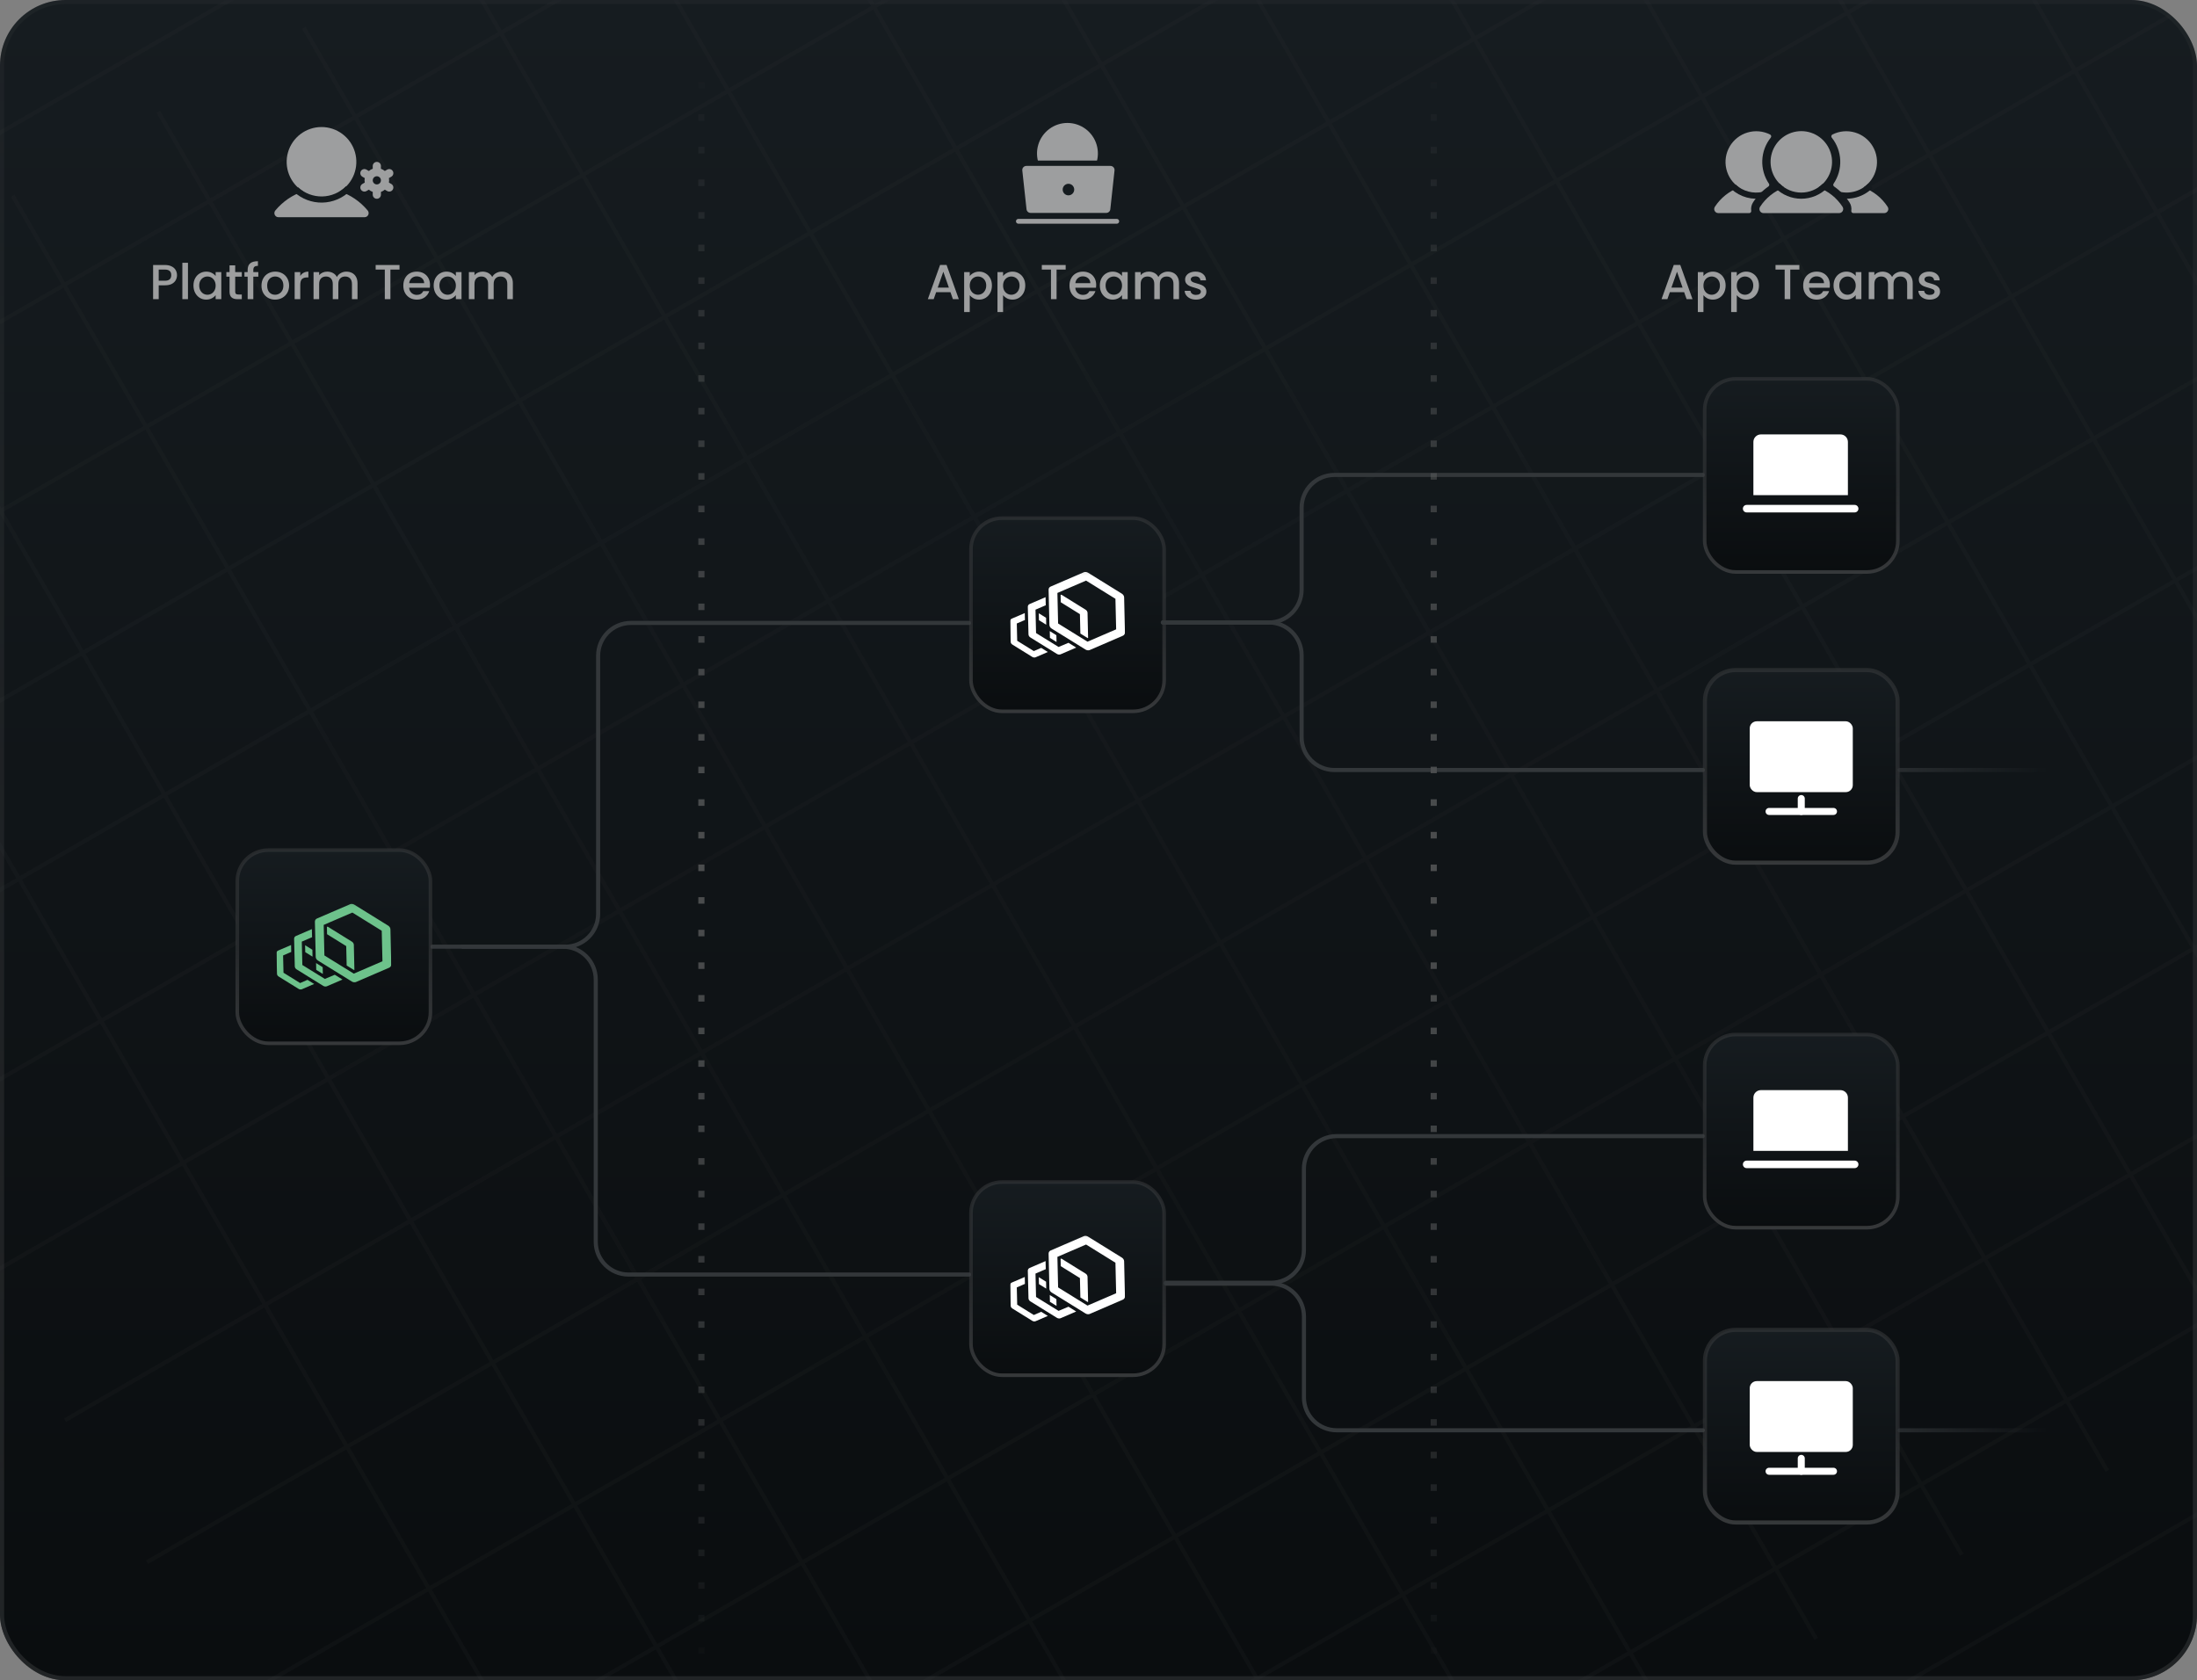 <svg width="536" height="410" viewBox="0 0 536 410" fill="none" xmlns="http://www.w3.org/2000/svg">
<rect x="0" y="0" width="536" height="410" fill="#808080" stroke="none"/>
<g clip-path="url(#clip0_82_12463)">
<rect width="536" height="410" rx="16" fill="url(#paint0_linear_82_12463)"/>
<mask id="mask0_82_12463" style="mask-type:alpha" maskUnits="userSpaceOnUse" x="-22" y="0" width="571" height="432">
<rect x="-22" width="570.398" height="431.391" fill="url(#paint1_radial_82_12463)"/>
</mask>
<g mask="url(#mask0_82_12463)">
<g opacity="0.1">
<path d="M403.434 -246.723L-144.133 69.415" stroke="#3B3D3F"/>
<path d="M423.434 -212.082L-124.133 104.056" stroke="#3B3D3F"/>
<path d="M443.434 -177.44L-104.133 138.697" stroke="#3B3D3F"/>
<path d="M463.434 -142.8L-84.133 173.338" stroke="#3B3D3F"/>
<path d="M483.434 -108.158L-64.133 207.98" stroke="#3B3D3F"/>
<path d="M503.434 -73.518L-44.133 242.62" stroke="#3B3D3F"/>
<path d="M523.434 -38.877L-24.133 277.261" stroke="#3B3D3F"/>
<path d="M543.434 -4.235L-4.133 311.903" stroke="#3B3D3F"/>
<path d="M563.434 30.405L15.867 346.543" stroke="#3B3D3F"/>
<path d="M583.434 65.047L35.867 381.185" stroke="#3B3D3F"/>
<path d="M603.434 99.688L55.867 415.825" stroke="#3B3D3F"/>
<path d="M623.434 134.328L75.867 450.466" stroke="#3B3D3F"/>
<path d="M643.434 168.97L95.867 485.108" stroke="#3B3D3F"/>
<path d="M663.434 203.61L115.867 519.748" stroke="#3B3D3F"/>
<path d="M683.434 238.252L135.867 554.39" stroke="#3B3D3F"/>
<path d="M703.434 272.893L155.867 589.03" stroke="#3B3D3F"/>
<g clip-path="url(#clip1_82_12463)">
<rect x="429.533" y="-198.123" width="524.43" height="0.5" transform="rotate(60 429.533 -198.123)" fill="#3B3D3F" stroke="#3B3D3F" stroke-width="0.5"/>
<rect x="394.026" y="-177.623" width="524.43" height="0.5" transform="rotate(60 394.026 -177.623)" fill="#3B3D3F" stroke="#3B3D3F" stroke-width="0.5"/>
<rect x="358.52" y="-157.123" width="524.43" height="0.5" transform="rotate(60 358.52 -157.123)" fill="#3B3D3F" stroke="#3B3D3F" stroke-width="0.5"/>
<rect x="323.012" y="-136.623" width="524.43" height="0.5" transform="rotate(60 323.012 -136.623)" fill="#3B3D3F" stroke="#3B3D3F" stroke-width="0.5"/>
<rect x="287.506" y="-116.123" width="524.43" height="0.5" transform="rotate(60 287.506 -116.123)" fill="#3B3D3F" stroke="#3B3D3F" stroke-width="0.5"/>
<rect x="251.998" y="-95.623" width="524.43" height="0.5" transform="rotate(60 251.998 -95.623)" fill="#3B3D3F" stroke="#3B3D3F" stroke-width="0.5"/>
<rect x="216.491" y="-75.123" width="524.43" height="0.5" transform="rotate(60 216.491 -75.123)" fill="#3B3D3F" stroke="#3B3D3F" stroke-width="0.5"/>
<rect x="180.985" y="-54.623" width="524.43" height="0.5" transform="rotate(60 180.985 -54.623)" fill="#3B3D3F" stroke="#3B3D3F" stroke-width="0.5"/>
<rect x="145.477" y="-34.123" width="524.43" height="0.5" transform="rotate(60 145.477 -34.123)" fill="#3B3D3F" stroke="#3B3D3F" stroke-width="0.5"/>
<rect x="109.971" y="-13.623" width="524.43" height="0.5" transform="rotate(60 109.971 -13.623)" fill="#3B3D3F" stroke="#3B3D3F" stroke-width="0.5"/>
<rect x="74.463" y="6.877" width="524.43" height="0.5" transform="rotate(60 74.463 6.877)" fill="#3B3D3F" stroke="#3B3D3F" stroke-width="0.5"/>
<rect x="38.955" y="27.377" width="524.43" height="0.5" transform="rotate(60 38.955 27.377)" fill="#3B3D3F" stroke="#3B3D3F" stroke-width="0.5"/>
<rect x="3.45" y="47.877" width="524.43" height="0.5" transform="rotate(60 3.45 47.877)" fill="#3B3D3F" stroke="#3B3D3F" stroke-width="0.5"/>
<rect x="-32.058" y="68.377" width="524.43" height="0.5" transform="rotate(60 -32.058 68.377)" fill="#3B3D3F" stroke="#3B3D3F" stroke-width="0.5"/>
<rect x="-67.564" y="88.877" width="524.43" height="0.5" transform="rotate(60 -67.564 88.877)" fill="#3B3D3F" stroke="#3B3D3F" stroke-width="0.5"/>
</g>
</g>
</g>
<path d="M112.898 231H137.925C142.343 231 145.925 227.418 145.925 223V160C145.925 155.582 149.507 152 153.925 152H236.455" stroke="#33373A" stroke-linecap="round"/>
<path d="M236.453 311H153.345C148.927 311 145.345 307.418 145.345 303V239C145.345 234.582 141.763 231 137.345 231H105.453" stroke="#33373A" stroke-linecap="round"/>
<rect x="57.889" y="207.436" width="47.128" height="47.128" rx="7.564" fill="url(#paint2_linear_82_12463)"/>
<rect x="57.889" y="207.436" width="47.128" height="47.128" rx="7.564" stroke="url(#paint3_linear_82_12463)" stroke-width="0.872"/>
<g clip-path="url(#clip2_82_12463)">
<mask id="mask1_82_12463" style="mask-type:luminance" maskUnits="userSpaceOnUse" x="64" y="220" width="35" height="37">
<path d="M64.576 220.091H98.279V256.819H64.576V220.091Z" fill="white"/>
</mask>
<g mask="url(#mask1_82_12463)">
<path d="M76.208 231.747L74.435 230.643L74.472 232.33L76.245 233.433L76.208 231.747ZM78.763 237.649L78.725 236L77.175 235.033C77.15 235.02 77.126 234.996 77.113 234.983L77.15 236.645L78.763 237.649ZM73.22 239.869L69.165 237.352L69.066 233.136L71.05 232.28L71.013 230.594L67.838 231.958C67.59 232.069 67.441 232.293 67.454 232.553L67.578 237.612C67.578 237.872 67.739 238.133 67.987 238.282L72.848 241.295C73.071 241.431 73.344 241.468 73.579 241.406C73.604 241.394 73.629 241.394 73.654 241.382L76.642 240.092L75.018 239.088L73.22 239.869Z" fill="#6DC28B"/>
</g>
<mask id="mask2_82_12463" style="mask-type:luminance" maskUnits="userSpaceOnUse" x="64" y="220" width="35" height="37">
<path d="M64.576 220.091H98.279V256.819H64.576V220.091Z" fill="white"/>
</mask>
<g mask="url(#mask2_82_12463)">
<path d="M86.326 230.545C86.314 230.247 86.14 229.937 85.843 229.763L79.94 226.105L79.754 226.18L79.792 227.953L84.466 230.855L84.578 235.591L86.363 236.695L86.463 236.658L86.326 230.545ZM79.258 238.865L73.765 235.467L73.629 229.763L76.134 228.685L76.084 226.713L72.203 228.387C71.918 228.511 71.744 228.771 71.757 229.081L71.918 235.777C71.918 236.087 72.104 236.385 72.401 236.558L78.837 240.551C79.097 240.712 79.42 240.762 79.692 240.675C79.717 240.663 79.742 240.65 79.767 240.65L83.561 239.014L81.676 237.848L79.258 238.865Z" fill="#6DC28B"/>
</g>
<mask id="mask3_82_12463" style="mask-type:luminance" maskUnits="userSpaceOnUse" x="64" y="220" width="35" height="37">
<path d="M64.576 220.091H98.279V256.819H64.576V220.091Z" fill="white"/>
</mask>
<g mask="url(#mask3_82_12463)">
<path d="M94.695 225.858L86.449 220.749C86.139 220.563 85.779 220.513 85.469 220.613C85.445 220.625 85.407 220.637 85.383 220.65L77.335 224.122C77.013 224.258 76.814 224.556 76.827 224.915L77.025 233.496C77.037 233.843 77.248 234.19 77.583 234.389L85.829 239.497C86.127 239.683 86.499 239.733 86.809 239.634C86.833 239.621 86.871 239.609 86.895 239.597L94.943 236.125C95.265 235.988 95.464 235.678 95.451 235.331L95.253 226.75C95.24 226.403 95.03 226.068 94.695 225.858ZM86.313 237.575L79.145 233.136L78.972 225.684L85.965 222.671L93.132 227.11L93.306 234.562L86.313 237.575Z" fill="#6DC28B"/>
</g>
</g>
<rect x="236.889" y="126.436" width="47.128" height="47.128" rx="7.564" fill="url(#paint4_linear_82_12463)"/>
<rect x="236.889" y="126.436" width="47.128" height="47.128" rx="7.564" stroke="url(#paint5_linear_82_12463)" stroke-width="0.872"/>
<g clip-path="url(#clip3_82_12463)">
<mask id="mask4_82_12463" style="mask-type:luminance" maskUnits="userSpaceOnUse" x="243" y="139" width="35" height="37">
<path d="M243.576 139.091H277.279V175.819H243.576V139.091Z" fill="white"/>
</mask>
<g mask="url(#mask4_82_12463)">
<path d="M255.208 150.747L253.435 149.643L253.472 151.33L255.245 152.433L255.208 150.747ZM257.762 156.649L257.725 155L256.175 154.033C256.15 154.02 256.126 153.996 256.113 153.983L256.15 155.645L257.762 156.649ZM252.22 158.869L248.165 156.352L248.066 152.136L250.05 151.28L250.013 149.594L246.838 150.958C246.59 151.069 246.441 151.293 246.454 151.553L246.578 156.612C246.578 156.872 246.739 157.133 246.987 157.282L251.848 160.295C252.071 160.431 252.344 160.468 252.579 160.406C252.604 160.394 252.629 160.394 252.654 160.382L255.642 159.092L254.018 158.088L252.22 158.869Z" fill="white"/>
</g>
<mask id="mask5_82_12463" style="mask-type:luminance" maskUnits="userSpaceOnUse" x="243" y="139" width="35" height="37">
<path d="M243.576 139.091H277.279V175.819H243.576V139.091Z" fill="white"/>
</mask>
<g mask="url(#mask5_82_12463)">
<path d="M265.326 149.545C265.314 149.247 265.14 148.937 264.843 148.763L258.94 145.105L258.754 145.18L258.792 146.953L263.466 149.855L263.578 154.591L265.363 155.695L265.463 155.658L265.326 149.545ZM258.258 157.865L252.765 154.467L252.629 148.763L255.134 147.685L255.084 145.713L251.203 147.387C250.918 147.511 250.744 147.771 250.756 148.081L250.918 154.777C250.918 155.087 251.104 155.385 251.401 155.558L257.837 159.551C258.097 159.712 258.42 159.762 258.692 159.675C258.717 159.663 258.742 159.65 258.767 159.65L262.561 158.014L260.676 156.848L258.258 157.865Z" fill="white"/>
</g>
<mask id="mask6_82_12463" style="mask-type:luminance" maskUnits="userSpaceOnUse" x="243" y="139" width="35" height="37">
<path d="M243.576 139.091H277.279V175.819H243.576V139.091Z" fill="white"/>
</mask>
<g mask="url(#mask6_82_12463)">
<path d="M273.695 144.858L265.449 139.749C265.139 139.563 264.779 139.513 264.469 139.613C264.445 139.625 264.407 139.637 264.383 139.65L256.335 143.122C256.013 143.258 255.814 143.556 255.827 143.915L256.025 152.496C256.038 152.843 256.248 153.19 256.583 153.389L264.829 158.497C265.127 158.683 265.499 158.733 265.809 158.634C265.833 158.621 265.871 158.609 265.895 158.597L273.943 155.125C274.265 154.988 274.464 154.678 274.451 154.331L274.253 145.75C274.24 145.403 274.03 145.068 273.695 144.858ZM265.313 156.575L258.145 152.136L257.972 144.684L264.965 141.671L272.132 146.11L272.306 153.562L265.313 156.575Z" fill="white"/>
</g>
</g>
<rect x="236.889" y="288.436" width="47.128" height="47.128" rx="7.564" fill="url(#paint6_linear_82_12463)"/>
<rect x="236.889" y="288.436" width="47.128" height="47.128" rx="7.564" stroke="url(#paint7_linear_82_12463)" stroke-width="0.872"/>
<g clip-path="url(#clip4_82_12463)">
<mask id="mask7_82_12463" style="mask-type:luminance" maskUnits="userSpaceOnUse" x="243" y="301" width="35" height="37">
<path d="M243.576 301.091H277.279V337.819H243.576V301.091Z" fill="white"/>
</mask>
<g mask="url(#mask7_82_12463)">
<path d="M255.208 312.747L253.435 311.643L253.472 313.33L255.245 314.433L255.208 312.747ZM257.762 318.649L257.725 317L256.175 316.033C256.15 316.02 256.126 315.996 256.113 315.983L256.15 317.645L257.762 318.649ZM252.22 320.869L248.165 318.352L248.066 314.136L250.05 313.28L250.013 311.594L246.838 312.958C246.59 313.069 246.441 313.293 246.454 313.553L246.578 318.612C246.578 318.872 246.739 319.133 246.987 319.282L251.848 322.295C252.071 322.431 252.344 322.468 252.579 322.406C252.604 322.394 252.629 322.394 252.654 322.382L255.642 321.092L254.018 320.088L252.22 320.869Z" fill="white"/>
</g>
<mask id="mask8_82_12463" style="mask-type:luminance" maskUnits="userSpaceOnUse" x="243" y="301" width="35" height="37">
<path d="M243.576 301.091H277.279V337.819H243.576V301.091Z" fill="white"/>
</mask>
<g mask="url(#mask8_82_12463)">
<path d="M265.326 311.545C265.314 311.247 265.14 310.937 264.843 310.763L258.94 307.105L258.754 307.18L258.792 308.953L263.466 311.855L263.578 316.591L265.363 317.695L265.463 317.658L265.326 311.545ZM258.258 319.865L252.765 316.467L252.629 310.763L255.134 309.685L255.084 307.713L251.203 309.387C250.918 309.511 250.744 309.771 250.756 310.081L250.918 316.777C250.918 317.087 251.104 317.385 251.401 317.558L257.837 321.551C258.097 321.712 258.42 321.762 258.692 321.675C258.717 321.663 258.742 321.65 258.767 321.65L262.561 320.014L260.676 318.848L258.258 319.865Z" fill="white"/>
</g>
<mask id="mask9_82_12463" style="mask-type:luminance" maskUnits="userSpaceOnUse" x="243" y="301" width="35" height="37">
<path d="M243.576 301.091H277.279V337.819H243.576V301.091Z" fill="white"/>
</mask>
<g mask="url(#mask9_82_12463)">
<path d="M273.695 306.858L265.449 301.749C265.139 301.563 264.779 301.513 264.469 301.613C264.445 301.625 264.407 301.637 264.383 301.65L256.335 305.122C256.013 305.258 255.814 305.556 255.827 305.915L256.025 314.496C256.038 314.843 256.248 315.19 256.583 315.389L264.829 320.497C265.127 320.683 265.499 320.733 265.809 320.634C265.833 320.621 265.871 320.609 265.895 320.597L273.943 317.125C274.265 316.988 274.464 316.678 274.451 316.331L274.253 307.75C274.24 307.403 274.03 307.068 273.695 306.858ZM265.313 318.575L258.145 314.136L257.972 306.684L264.965 303.671L272.132 308.11L272.306 315.562L265.313 318.575Z" fill="white"/>
</g>
</g>
<path d="M415.453 115.891H325.553C321.135 115.891 317.553 119.472 317.553 123.891V143.891C317.553 148.309 313.971 151.891 309.553 151.891H283.699" stroke="#33373A" stroke-linecap="round"/>
<path d="M415.453 187.891H325.553C321.135 187.891 317.553 184.309 317.553 179.891V159.891C317.553 155.472 313.971 151.891 309.553 151.891H283.699" stroke="#33373A" stroke-linecap="round"/>
<path d="M415.453 349H326.123C321.705 349 318.123 345.418 318.123 341V321.219C318.123 316.8 314.542 313.219 310.123 313.219H284.467" stroke="#33373A" stroke-linecap="round"/>
<path d="M415.439 277.219H326.11C321.691 277.219 318.11 280.8 318.11 285.219V305C318.11 309.418 314.528 313 310.11 313H284.453" stroke="#33373A" stroke-linecap="round"/>
<rect x="415.889" y="92.436" width="47.128" height="47.128" rx="7.564" fill="url(#paint8_linear_82_12463)"/>
<rect x="415.889" y="92.436" width="47.128" height="47.128" rx="7.564" stroke="url(#paint9_linear_82_12463)" stroke-width="0.872"/>
<path fill-rule="evenodd" clip-rule="evenodd" d="M429.607 106C428.594 106 427.773 106.821 427.773 107.833V120.825H450.832V107.833C450.832 106.821 450.012 106 448.999 106H429.607ZM426.128 123.201C425.621 123.201 425.211 123.611 425.211 124.118C425.211 124.624 425.621 125.034 426.128 125.034H452.481C452.987 125.034 453.397 124.624 453.397 124.118C453.397 123.611 452.987 123.201 452.481 123.201H426.128Z" fill="white"/>
<rect x="415.953" y="163.5" width="47" height="47" rx="7.5" fill="url(#paint10_linear_82_12463)"/>
<rect x="415.953" y="163.5" width="47" height="47" rx="7.5" stroke="url(#paint11_linear_82_12463)"/>
<path d="M439.453 194.856V197.999" stroke="white" stroke-width="1.714" stroke-linecap="round"/>
<path d="M431.598 198H447.312" stroke="white" stroke-width="1.714" stroke-linecap="round"/>
<rect x="426.881" y="176" width="25.143" height="17.286" rx="1.714" fill="white"/>
<rect x="415.953" y="324.5" width="47" height="47" rx="7.5" fill="url(#paint12_linear_82_12463)"/>
<rect x="415.953" y="324.5" width="47" height="47" rx="7.5" stroke="url(#paint13_linear_82_12463)"/>
<path d="M439.453 355.856V358.999" stroke="white" stroke-width="1.714" stroke-linecap="round"/>
<path d="M431.598 359H447.312" stroke="white" stroke-width="1.714" stroke-linecap="round"/>
<rect x="426.881" y="337" width="25.143" height="17.286" rx="1.714" fill="white"/>
<rect x="415.889" y="252.436" width="47.128" height="47.128" rx="7.564" fill="url(#paint14_linear_82_12463)"/>
<rect x="415.889" y="252.436" width="47.128" height="47.128" rx="7.564" stroke="url(#paint15_linear_82_12463)" stroke-width="0.872"/>
<path fill-rule="evenodd" clip-rule="evenodd" d="M429.609 266C428.596 266 427.775 266.821 427.775 267.833V280.825H450.834V267.833C450.834 266.821 450.013 266 449.001 266H429.609ZM426.13 283.201C425.623 283.201 425.213 283.611 425.213 284.118C425.213 284.624 425.623 285.034 426.13 285.034H452.482C452.989 285.034 453.399 284.624 453.399 284.118C453.399 283.611 452.989 283.201 452.482 283.201H426.13Z" fill="white"/>
<path d="M89.704 51.358C89.826 51.504 89.905 51.682 89.93 51.871C89.955 52.06 89.925 52.252 89.845 52.425C89.764 52.597 89.636 52.743 89.475 52.846C89.314 52.948 89.128 53.002 88.937 53.002H67.937C67.747 53.002 67.56 52.948 67.4 52.845C67.239 52.743 67.111 52.597 67.031 52.424C66.951 52.251 66.921 52.059 66.946 51.871C66.971 51.682 67.05 51.504 67.172 51.358C69.04 49.136 71.362 47.557 73.944 46.712C72.376 45.736 71.169 44.275 70.505 42.552C69.841 40.828 69.757 38.936 70.265 37.16C70.773 35.385 71.845 33.822 73.319 32.711C74.794 31.599 76.59 30.997 78.437 30.997C80.284 30.997 82.081 31.599 83.555 32.711C85.03 33.822 86.102 35.385 86.61 37.16C87.118 38.936 87.033 40.828 86.369 42.552C85.706 44.275 84.499 45.736 82.931 46.712C85.512 47.557 87.835 49.136 89.704 51.358ZM95.835 46.252C95.747 46.404 95.62 46.531 95.468 46.618C95.316 46.706 95.143 46.752 94.967 46.752C94.792 46.753 94.619 46.706 94.467 46.618L93.883 46.281C93.604 46.52 93.283 46.706 92.936 46.83V47.502C92.936 47.767 92.831 48.022 92.643 48.209C92.456 48.397 92.201 48.502 91.936 48.502C91.671 48.502 91.416 48.397 91.229 48.209C91.041 48.022 90.936 47.767 90.936 47.502V46.83C90.589 46.706 90.268 46.52 89.989 46.281L89.405 46.618C89.253 46.706 89.08 46.753 88.905 46.752C88.685 46.752 88.471 46.68 88.296 46.545C88.121 46.411 87.995 46.224 87.938 46.011C87.882 45.798 87.896 45.573 87.981 45.369C88.065 45.166 88.214 44.996 88.405 44.886L88.987 44.55C88.919 44.188 88.919 43.816 88.987 43.455L88.405 43.118C88.291 43.053 88.191 42.965 88.111 42.861C88.031 42.757 87.973 42.638 87.939 42.511C87.905 42.384 87.896 42.252 87.913 42.122C87.93 41.991 87.973 41.866 88.038 41.752C88.104 41.638 88.192 41.539 88.296 41.459C88.4 41.379 88.519 41.32 88.646 41.286C88.773 41.252 88.905 41.243 89.035 41.26C89.165 41.278 89.291 41.32 89.405 41.386L89.989 41.723C90.268 41.484 90.589 41.298 90.936 41.175V40.502C90.936 40.237 91.041 39.983 91.229 39.795C91.416 39.607 91.671 39.502 91.936 39.502C92.201 39.502 92.456 39.607 92.643 39.795C92.831 39.983 92.936 40.237 92.936 40.502V41.175C93.283 41.298 93.604 41.484 93.883 41.723L94.467 41.386C94.581 41.32 94.707 41.278 94.837 41.26C94.967 41.243 95.099 41.252 95.226 41.286C95.353 41.32 95.472 41.379 95.576 41.459C95.68 41.539 95.768 41.638 95.834 41.752C95.899 41.866 95.942 41.991 95.959 42.122C95.976 42.252 95.967 42.384 95.933 42.511C95.899 42.638 95.841 42.757 95.761 42.861C95.681 42.965 95.581 43.053 95.467 43.118L94.885 43.455C94.953 43.816 94.953 44.188 94.885 44.55L95.467 44.886C95.581 44.951 95.681 45.039 95.761 45.143C95.841 45.247 95.9 45.366 95.934 45.493C95.968 45.62 95.977 45.752 95.96 45.882C95.943 46.013 95.9 46.138 95.835 46.252ZM91.937 45.002C92.135 45.002 92.328 44.943 92.493 44.834C92.657 44.724 92.785 44.568 92.861 44.385C92.937 44.202 92.957 44.001 92.918 43.807C92.879 43.613 92.784 43.435 92.644 43.295C92.504 43.155 92.326 43.06 92.132 43.021C91.938 42.983 91.737 43.002 91.555 43.078C91.372 43.154 91.216 43.282 91.106 43.447C90.996 43.611 90.937 43.804 90.937 44.002C90.937 44.267 91.043 44.522 91.23 44.709C91.418 44.897 91.672 45.002 91.937 45.002Z" fill="#9D9E9F"/>
<path d="M72.228 46.256C73.972 47.865 76.268 48.736 78.637 48.685C81.006 48.635 83.263 47.668 84.938 45.986" stroke="#151B1E" stroke-width="1.5"/>
<path d="M43.185 67.144C43.185 67.568 43.085 67.968 42.885 68.344C42.685 68.72 42.365 69.028 41.925 69.268C41.485 69.5 40.921 69.616 40.233 69.616H38.721V73H37.353V64.66H40.233C40.873 64.66 41.413 64.772 41.853 64.996C42.301 65.212 42.633 65.508 42.849 65.884C43.073 66.26 43.185 66.68 43.185 67.144ZM40.233 68.5C40.753 68.5 41.141 68.384 41.397 68.152C41.653 67.912 41.781 67.576 41.781 67.144C41.781 66.232 41.265 65.776 40.233 65.776H38.721V68.5H40.233ZM45.858 64.12V73H44.49V64.12H45.858ZM47.198 69.664C47.198 69 47.334 68.412 47.606 67.9C47.886 67.388 48.262 66.992 48.734 66.712C49.214 66.424 49.742 66.28 50.318 66.28C50.838 66.28 51.29 66.384 51.674 66.592C52.066 66.792 52.378 67.044 52.61 67.348V66.388H53.99V73H52.61V72.016C52.378 72.328 52.062 72.588 51.662 72.796C51.262 73.004 50.806 73.108 50.294 73.108C49.726 73.108 49.206 72.964 48.734 72.676C48.262 72.38 47.886 71.972 47.606 71.452C47.334 70.924 47.198 70.328 47.198 69.664ZM52.61 69.688C52.61 69.232 52.514 68.836 52.322 68.5C52.138 68.164 51.894 67.908 51.59 67.732C51.286 67.556 50.958 67.468 50.606 67.468C50.254 67.468 49.926 67.556 49.622 67.732C49.318 67.9 49.07 68.152 48.878 68.488C48.694 68.816 48.602 69.208 48.602 69.664C48.602 70.12 48.694 70.52 48.878 70.864C49.07 71.208 49.318 71.472 49.622 71.656C49.934 71.832 50.262 71.92 50.606 71.92C50.958 71.92 51.286 71.832 51.59 71.656C51.894 71.48 52.138 71.224 52.322 70.888C52.514 70.544 52.61 70.144 52.61 69.688ZM57.383 67.504V71.164C57.383 71.412 57.439 71.592 57.551 71.704C57.671 71.808 57.871 71.86 58.151 71.86H58.991V73H57.911C57.295 73 56.823 72.856 56.495 72.568C56.167 72.28 56.003 71.812 56.003 71.164V67.504H55.223V66.388H56.003V64.744H57.383V66.388H58.991V67.504H57.383ZM63.024 67.504H61.8V73H60.42V67.504H59.64V66.388H60.42V65.92C60.42 65.16 60.62 64.608 61.02 64.264C61.428 63.912 62.064 63.736 62.928 63.736V64.876C62.512 64.876 62.22 64.956 62.052 65.116C61.884 65.268 61.8 65.536 61.8 65.92V66.388H63.024V67.504ZM67.104 73.108C66.48 73.108 65.916 72.968 65.412 72.688C64.908 72.4 64.512 72 64.224 71.488C63.936 70.968 63.792 70.368 63.792 69.688C63.792 69.016 63.94 68.42 64.236 67.9C64.532 67.38 64.936 66.98 65.448 66.7C65.96 66.42 66.532 66.28 67.164 66.28C67.796 66.28 68.368 66.42 68.88 66.7C69.392 66.98 69.796 67.38 70.092 67.9C70.388 68.42 70.536 69.016 70.536 69.688C70.536 70.36 70.384 70.956 70.08 71.476C69.776 71.996 69.36 72.4 68.832 72.688C68.312 72.968 67.736 73.108 67.104 73.108ZM67.104 71.92C67.456 71.92 67.784 71.836 68.088 71.668C68.4 71.5 68.652 71.248 68.844 70.912C69.036 70.576 69.132 70.168 69.132 69.688C69.132 69.208 69.04 68.804 68.856 68.476C68.672 68.14 68.428 67.888 68.124 67.72C67.82 67.552 67.492 67.468 67.14 67.468C66.788 67.468 66.46 67.552 66.156 67.72C65.86 67.888 65.624 68.14 65.448 68.476C65.272 68.804 65.184 69.208 65.184 69.688C65.184 70.4 65.364 70.952 65.724 71.344C66.092 71.728 66.552 71.92 67.104 71.92ZM73.256 67.348C73.456 67.012 73.72 66.752 74.048 66.568C74.384 66.376 74.78 66.28 75.236 66.28V67.696H74.888C74.352 67.696 73.944 67.832 73.664 68.104C73.392 68.376 73.256 68.848 73.256 69.52V73H71.888V66.388H73.256V67.348ZM84.498 66.28C85.018 66.28 85.482 66.388 85.89 66.604C86.306 66.82 86.63 67.14 86.862 67.564C87.102 67.988 87.222 68.5 87.222 69.1V73H85.866V69.304C85.866 68.712 85.718 68.26 85.422 67.948C85.126 67.628 84.722 67.468 84.21 67.468C83.698 67.468 83.29 67.628 82.986 67.948C82.69 68.26 82.542 68.712 82.542 69.304V73H81.186V69.304C81.186 68.712 81.038 68.26 80.742 67.948C80.446 67.628 80.042 67.468 79.53 67.468C79.018 67.468 78.61 67.628 78.306 67.948C78.01 68.26 77.862 68.712 77.862 69.304V73H76.494V66.388H77.862V67.144C78.086 66.872 78.37 66.66 78.714 66.508C79.058 66.356 79.426 66.28 79.818 66.28C80.346 66.28 80.818 66.392 81.234 66.616C81.65 66.84 81.97 67.164 82.194 67.588C82.394 67.188 82.706 66.872 83.13 66.64C83.554 66.4 84.01 66.28 84.498 66.28ZM97.468 64.66V65.776H95.248V73H93.88V65.776H91.648V64.66H97.468ZM104.913 69.532C104.913 69.78 104.897 70.004 104.865 70.204H99.813C99.853 70.732 100.049 71.156 100.401 71.476C100.753 71.796 101.185 71.956 101.697 71.956C102.433 71.956 102.953 71.648 103.257 71.032H104.733C104.533 71.64 104.169 72.14 103.641 72.532C103.121 72.916 102.473 73.108 101.697 73.108C101.065 73.108 100.497 72.968 99.993 72.688C99.497 72.4 99.105 72 98.817 71.488C98.537 70.968 98.397 70.368 98.397 69.688C98.397 69.008 98.533 68.412 98.805 67.9C99.085 67.38 99.473 66.98 99.969 66.7C100.473 66.42 101.049 66.28 101.697 66.28C102.321 66.28 102.877 66.416 103.365 66.688C103.853 66.96 104.233 67.344 104.505 67.84C104.777 68.328 104.913 68.892 104.913 69.532ZM103.485 69.1C103.477 68.596 103.297 68.192 102.945 67.888C102.593 67.584 102.157 67.432 101.637 67.432C101.165 67.432 100.761 67.584 100.425 67.888C100.089 68.184 99.889 68.588 99.825 69.1H103.485ZM105.803 69.664C105.803 69 105.939 68.412 106.211 67.9C106.491 67.388 106.867 66.992 107.339 66.712C107.819 66.424 108.347 66.28 108.923 66.28C109.443 66.28 109.895 66.384 110.279 66.592C110.671 66.792 110.983 67.044 111.215 67.348V66.388H112.595V73H111.215V72.016C110.983 72.328 110.667 72.588 110.267 72.796C109.867 73.004 109.411 73.108 108.899 73.108C108.331 73.108 107.811 72.964 107.339 72.676C106.867 72.38 106.491 71.972 106.211 71.452C105.939 70.924 105.803 70.328 105.803 69.664ZM111.215 69.688C111.215 69.232 111.119 68.836 110.927 68.5C110.743 68.164 110.499 67.908 110.195 67.732C109.891 67.556 109.563 67.468 109.211 67.468C108.859 67.468 108.531 67.556 108.227 67.732C107.923 67.9 107.675 68.152 107.483 68.488C107.299 68.816 107.207 69.208 107.207 69.664C107.207 70.12 107.299 70.52 107.483 70.864C107.675 71.208 107.923 71.472 108.227 71.656C108.539 71.832 108.867 71.92 109.211 71.92C109.563 71.92 109.891 71.832 110.195 71.656C110.499 71.48 110.743 71.224 110.927 70.888C111.119 70.544 111.215 70.144 111.215 69.688ZM122.396 66.28C122.916 66.28 123.38 66.388 123.788 66.604C124.204 66.82 124.528 67.14 124.76 67.564C125 67.988 125.12 68.5 125.12 69.1V73H123.764V69.304C123.764 68.712 123.616 68.26 123.32 67.948C123.024 67.628 122.62 67.468 122.108 67.468C121.596 67.468 121.188 67.628 120.884 67.948C120.588 68.26 120.44 68.712 120.44 69.304V73H119.084V69.304C119.084 68.712 118.936 68.26 118.64 67.948C118.344 67.628 117.94 67.468 117.428 67.468C116.916 67.468 116.508 67.628 116.204 67.948C115.908 68.26 115.76 68.712 115.76 69.304V73H114.392V66.388H115.76V67.144C115.984 66.872 116.268 66.66 116.612 66.508C116.956 66.356 117.324 66.28 117.716 66.28C118.244 66.28 118.716 66.392 119.132 66.616C119.548 66.84 119.868 67.164 120.092 67.588C120.292 67.188 120.604 66.872 121.028 66.64C121.452 66.4 121.908 66.28 122.396 66.28Z" fill="#9D9E9F"/>
<path d="M253.434 39.96C253.973 41.463 254.981 42.753 256.308 43.639H264.541C265.869 42.753 266.877 41.463 267.416 39.96C267.955 38.456 267.997 36.818 267.535 35.289C267.074 33.759 266.133 32.419 264.853 31.467C263.572 30.514 262.02 30 260.425 30C258.83 30 257.278 30.514 255.997 31.467C254.716 32.419 253.776 33.759 253.314 35.289C252.853 36.818 252.894 38.456 253.434 39.96Z" fill="#9D9E9F"/>
<path d="M250.887 40.224L251.391 49.818C251.419 50.349 251.858 50.766 252.39 50.766H268.759C269.291 50.766 269.73 50.349 269.758 49.818L270.262 40.224C270.292 39.652 269.836 39.172 269.263 39.172H251.886C251.313 39.172 250.857 39.652 250.887 40.224Z" fill="#151B1E"/>
<path d="M249.41 41.593L250.44 51.061C250.496 51.568 250.924 51.953 251.434 51.953H269.889C270.4 51.953 270.828 51.568 270.883 51.061L271.91 41.592C271.974 41.001 271.511 40.484 270.916 40.484H250.404C249.809 40.484 249.345 41.001 249.41 41.593Z" fill="#9D9E9F"/>
<ellipse cx="260.668" cy="46.255" rx="1.408" ry="1.411" fill="#151B1F"/>
<path d="M248.453 54H272.453" stroke="#9D9E9F" stroke-width="1.171" stroke-linecap="round"/>
<path d="M231.881 71.296H228.389L227.789 73H226.361L229.349 64.648H230.933L233.921 73H232.481L231.881 71.296ZM231.497 70.18L230.141 66.304L228.773 70.18H231.497ZM236.588 67.36C236.82 67.056 237.136 66.8 237.536 66.592C237.936 66.384 238.388 66.28 238.892 66.28C239.468 66.28 239.992 66.424 240.464 66.712C240.944 66.992 241.32 67.388 241.592 67.9C241.864 68.412 242 69 242 69.664C242 70.328 241.864 70.924 241.592 71.452C241.32 71.972 240.944 72.38 240.464 72.676C239.992 72.964 239.468 73.108 238.892 73.108C238.388 73.108 237.94 73.008 237.548 72.808C237.156 72.6 236.836 72.344 236.588 72.04V76.144H235.22V66.388H236.588V67.36ZM240.608 69.664C240.608 69.208 240.512 68.816 240.32 68.488C240.136 68.152 239.888 67.9 239.576 67.732C239.272 67.556 238.944 67.468 238.592 67.468C238.248 67.468 237.92 67.556 237.608 67.732C237.304 67.908 237.056 68.164 236.864 68.5C236.68 68.836 236.588 69.232 236.588 69.688C236.588 70.144 236.68 70.544 236.864 70.888C237.056 71.224 237.304 71.48 237.608 71.656C237.92 71.832 238.248 71.92 238.592 71.92C238.944 71.92 239.272 71.832 239.576 71.656C239.888 71.472 240.136 71.208 240.32 70.864C240.512 70.52 240.608 70.12 240.608 69.664ZM244.721 67.36C244.953 67.056 245.269 66.8 245.669 66.592C246.069 66.384 246.521 66.28 247.025 66.28C247.601 66.28 248.125 66.424 248.597 66.712C249.077 66.992 249.453 67.388 249.725 67.9C249.997 68.412 250.133 69 250.133 69.664C250.133 70.328 249.997 70.924 249.725 71.452C249.453 71.972 249.077 72.38 248.597 72.676C248.125 72.964 247.601 73.108 247.025 73.108C246.521 73.108 246.073 73.008 245.681 72.808C245.289 72.6 244.969 72.344 244.721 72.04V76.144H243.353V66.388H244.721V67.36ZM248.741 69.664C248.741 69.208 248.645 68.816 248.453 68.488C248.269 68.152 248.021 67.9 247.709 67.732C247.405 67.556 247.077 67.468 246.725 67.468C246.381 67.468 246.053 67.556 245.741 67.732C245.437 67.908 245.189 68.164 244.997 68.5C244.813 68.836 244.721 69.232 244.721 69.688C244.721 70.144 244.813 70.544 244.997 70.888C245.189 71.224 245.437 71.48 245.741 71.656C246.053 71.832 246.381 71.92 246.725 71.92C247.077 71.92 247.405 71.832 247.709 71.656C248.021 71.472 248.269 71.208 248.453 70.864C248.645 70.52 248.741 70.12 248.741 69.664ZM259.991 64.66V65.776H257.771V73H256.403V65.776H254.171V64.66H259.991ZM267.437 69.532C267.437 69.78 267.421 70.004 267.389 70.204H262.337C262.377 70.732 262.573 71.156 262.925 71.476C263.277 71.796 263.709 71.956 264.221 71.956C264.957 71.956 265.477 71.648 265.781 71.032H267.257C267.057 71.64 266.693 72.14 266.165 72.532C265.645 72.916 264.997 73.108 264.221 73.108C263.589 73.108 263.021 72.968 262.517 72.688C262.021 72.4 261.629 72 261.341 71.488C261.061 70.968 260.921 70.368 260.921 69.688C260.921 69.008 261.057 68.412 261.329 67.9C261.609 67.38 261.997 66.98 262.493 66.7C262.997 66.42 263.573 66.28 264.221 66.28C264.845 66.28 265.401 66.416 265.889 66.688C266.377 66.96 266.757 67.344 267.029 67.84C267.301 68.328 267.437 68.892 267.437 69.532ZM266.009 69.1C266.001 68.596 265.821 68.192 265.469 67.888C265.117 67.584 264.681 67.432 264.161 67.432C263.689 67.432 263.285 67.584 262.949 67.888C262.613 68.184 262.413 68.588 262.349 69.1H266.009ZM268.327 69.664C268.327 69 268.463 68.412 268.735 67.9C269.015 67.388 269.391 66.992 269.863 66.712C270.343 66.424 270.871 66.28 271.447 66.28C271.967 66.28 272.419 66.384 272.803 66.592C273.195 66.792 273.507 67.044 273.739 67.348V66.388H275.119V73H273.739V72.016C273.507 72.328 273.191 72.588 272.791 72.796C272.391 73.004 271.935 73.108 271.423 73.108C270.855 73.108 270.335 72.964 269.863 72.676C269.391 72.38 269.015 71.972 268.735 71.452C268.463 70.924 268.327 70.328 268.327 69.664ZM273.739 69.688C273.739 69.232 273.643 68.836 273.451 68.5C273.267 68.164 273.023 67.908 272.719 67.732C272.415 67.556 272.087 67.468 271.735 67.468C271.383 67.468 271.055 67.556 270.751 67.732C270.447 67.9 270.199 68.152 270.007 68.488C269.823 68.816 269.731 69.208 269.731 69.664C269.731 70.12 269.823 70.52 270.007 70.864C270.199 71.208 270.447 71.472 270.751 71.656C271.063 71.832 271.391 71.92 271.735 71.92C272.087 71.92 272.415 71.832 272.719 71.656C273.023 71.48 273.267 71.224 273.451 70.888C273.643 70.544 273.739 70.144 273.739 69.688ZM284.92 66.28C285.44 66.28 285.904 66.388 286.312 66.604C286.728 66.82 287.052 67.14 287.284 67.564C287.524 67.988 287.644 68.5 287.644 69.1V73H286.288V69.304C286.288 68.712 286.14 68.26 285.844 67.948C285.548 67.628 285.144 67.468 284.632 67.468C284.12 67.468 283.712 67.628 283.408 67.948C283.112 68.26 282.964 68.712 282.964 69.304V73H281.608V69.304C281.608 68.712 281.46 68.26 281.164 67.948C280.868 67.628 280.464 67.468 279.952 67.468C279.44 67.468 279.032 67.628 278.728 67.948C278.432 68.26 278.284 68.712 278.284 69.304V73H276.916V66.388H278.284V67.144C278.508 66.872 278.792 66.66 279.136 66.508C279.48 66.356 279.848 66.28 280.24 66.28C280.768 66.28 281.24 66.392 281.656 66.616C282.072 66.84 282.392 67.164 282.616 67.588C282.816 67.188 283.128 66.872 283.552 66.64C283.976 66.4 284.432 66.28 284.92 66.28ZM291.784 73.108C291.264 73.108 290.796 73.016 290.38 72.832C289.972 72.64 289.648 72.384 289.408 72.064C289.168 71.736 289.04 71.372 289.024 70.972H290.44C290.464 71.252 290.596 71.488 290.836 71.68C291.084 71.864 291.392 71.956 291.76 71.956C292.144 71.956 292.44 71.884 292.648 71.74C292.864 71.588 292.972 71.396 292.972 71.164C292.972 70.916 292.852 70.732 292.612 70.612C292.38 70.492 292.008 70.36 291.496 70.216C291 70.08 290.596 69.948 290.284 69.82C289.972 69.692 289.7 69.496 289.468 69.232C289.244 68.968 289.132 68.62 289.132 68.188C289.132 67.836 289.236 67.516 289.444 67.228C289.652 66.932 289.948 66.7 290.332 66.532C290.724 66.364 291.172 66.28 291.676 66.28C292.428 66.28 293.032 66.472 293.488 66.856C293.952 67.232 294.2 67.748 294.232 68.404H292.864C292.84 68.108 292.72 67.872 292.504 67.696C292.288 67.52 291.996 67.432 291.628 67.432C291.268 67.432 290.992 67.5 290.8 67.636C290.608 67.772 290.512 67.952 290.512 68.176C290.512 68.352 290.576 68.5 290.704 68.62C290.832 68.74 290.988 68.836 291.172 68.908C291.356 68.972 291.628 69.056 291.988 69.16C292.468 69.288 292.86 69.42 293.164 69.556C293.476 69.684 293.744 69.876 293.968 70.132C294.192 70.388 294.308 70.728 294.316 71.152C294.316 71.528 294.212 71.864 294.004 72.16C293.796 72.456 293.5 72.688 293.116 72.856C292.74 73.024 292.296 73.108 291.784 73.108Z" fill="#9D9E9F"/>
<path fill-rule="evenodd" clip-rule="evenodd" d="M449.685 50.96C449.677 50.78 449.621 50.606 449.523 50.455C448.115 48.288 446.045 46.635 443.621 45.741C444.961 44.849 445.978 43.549 446.523 42.034C447.067 40.518 447.109 38.868 446.643 37.327C446.177 35.786 445.227 34.436 443.935 33.476C442.642 32.516 441.074 31.998 439.464 31.998C437.854 31.998 436.287 32.516 434.994 33.476C433.701 34.436 432.751 35.786 432.285 37.327C431.819 38.868 431.862 40.518 432.406 42.034C432.95 43.549 433.968 44.849 435.308 45.741C432.884 46.635 430.813 48.288 429.406 50.455C429.307 50.606 429.251 50.78 429.244 50.96C429.237 51.14 429.278 51.319 429.364 51.477C429.45 51.636 429.577 51.768 429.731 51.86C429.886 51.952 430.063 52.001 430.243 52.001H448.686C448.866 52.001 449.042 51.952 449.197 51.86C449.352 51.768 449.479 51.636 449.565 51.477C449.65 51.319 449.692 51.14 449.685 50.96ZM454.621 45.741C457.038 46.632 459.104 48.279 460.512 50.436C460.593 50.556 460.647 50.691 460.673 50.832C460.698 50.974 460.693 51.12 460.658 51.26C460.601 51.472 460.475 51.66 460.301 51.794C460.126 51.928 459.912 52.001 459.692 52.001H452.154C452.082 52.001 452.01 51.985 451.944 51.955C451.879 51.925 451.82 51.88 451.773 51.825C451.726 51.77 451.692 51.705 451.672 51.636C451.653 51.566 451.649 51.493 451.661 51.421C451.763 50.702 451.601 49.97 451.204 49.362C450.22 47.85 448.953 46.541 447.473 45.509C447.364 45.434 447.289 45.32 447.264 45.191C447.239 45.061 447.266 44.927 447.339 44.817C448.474 43.141 449.043 41.145 448.961 39.121C448.879 37.098 448.152 35.155 446.886 33.575C446.841 33.517 446.809 33.45 446.793 33.378C446.777 33.307 446.777 33.233 446.793 33.161C446.809 33.089 446.84 33.022 446.885 32.964C446.93 32.906 446.987 32.858 447.052 32.825C448.755 31.965 450.722 31.787 452.551 32.327C454.381 32.866 455.937 34.083 456.901 35.729C457.866 37.375 458.167 39.327 457.743 41.187C457.319 43.047 456.203 44.675 454.621 45.741ZM424.283 45.742C421.865 46.633 419.799 48.279 418.391 50.437C418.311 50.556 418.256 50.691 418.231 50.833C418.205 50.975 418.21 51.121 418.245 51.261C418.302 51.473 418.428 51.661 418.602 51.795C418.777 51.929 418.991 52.002 419.211 52.002H426.749C426.821 52.002 426.893 51.986 426.959 51.956C427.024 51.925 427.083 51.881 427.13 51.826C427.177 51.771 427.211 51.706 427.231 51.636C427.25 51.567 427.254 51.493 427.243 51.422C427.14 50.703 427.302 49.971 427.699 49.363C428.683 47.851 429.95 46.542 431.43 45.509C431.539 45.435 431.614 45.321 431.639 45.191C431.664 45.062 431.637 44.928 431.564 44.818C430.429 43.141 429.861 41.145 429.942 39.122C430.024 37.099 430.751 35.155 432.018 33.576C432.062 33.518 432.094 33.45 432.11 33.379C432.126 33.307 432.126 33.233 432.11 33.162C432.094 33.09 432.063 33.023 432.018 32.965C431.973 32.907 431.917 32.859 431.851 32.826C430.148 31.966 428.182 31.788 426.352 32.328C424.522 32.867 422.966 34.084 422.002 35.73C421.037 37.376 420.736 39.327 421.16 41.187C421.584 43.047 422.7 44.676 424.283 45.742Z" fill="#9D9E9F"/>
<path d="M433.643 45.326C435.184 46.873 437.273 47.742 439.453 47.742C441.633 47.742 443.723 46.873 445.263 45.326" stroke="#151A1E" stroke-width="1.5"/>
<path d="M448.61 47.511C449.976 47.837 451.402 47.807 452.753 47.424C454.103 47.04 455.333 46.315 456.326 45.319" stroke="#151A1E" stroke-width="1.5"/>
<path d="M422.905 45.578C423.884 46.477 425.066 47.126 426.35 47.467C427.633 47.809 428.98 47.833 430.275 47.537" stroke="#151A1E" stroke-width="1.5"/>
<path d="M410.881 71.296H407.389L406.789 73H405.361L408.349 64.648H409.933L412.921 73H411.481L410.881 71.296ZM410.497 70.18L409.141 66.304L407.773 70.18H410.497ZM415.588 67.36C415.82 67.056 416.136 66.8 416.536 66.592C416.936 66.384 417.388 66.28 417.892 66.28C418.468 66.28 418.992 66.424 419.464 66.712C419.944 66.992 420.32 67.388 420.592 67.9C420.864 68.412 421 69 421 69.664C421 70.328 420.864 70.924 420.592 71.452C420.32 71.972 419.944 72.38 419.464 72.676C418.992 72.964 418.468 73.108 417.892 73.108C417.388 73.108 416.94 73.008 416.548 72.808C416.156 72.6 415.836 72.344 415.588 72.04V76.144H414.22V66.388H415.588V67.36ZM419.608 69.664C419.608 69.208 419.512 68.816 419.32 68.488C419.136 68.152 418.888 67.9 418.576 67.732C418.272 67.556 417.944 67.468 417.592 67.468C417.248 67.468 416.92 67.556 416.608 67.732C416.304 67.908 416.056 68.164 415.864 68.5C415.68 68.836 415.588 69.232 415.588 69.688C415.588 70.144 415.68 70.544 415.864 70.888C416.056 71.224 416.304 71.48 416.608 71.656C416.92 71.832 417.248 71.92 417.592 71.92C417.944 71.92 418.272 71.832 418.576 71.656C418.888 71.472 419.136 71.208 419.32 70.864C419.512 70.52 419.608 70.12 419.608 69.664ZM423.721 67.36C423.953 67.056 424.269 66.8 424.669 66.592C425.069 66.384 425.521 66.28 426.025 66.28C426.601 66.28 427.125 66.424 427.597 66.712C428.077 66.992 428.453 67.388 428.725 67.9C428.997 68.412 429.133 69 429.133 69.664C429.133 70.328 428.997 70.924 428.725 71.452C428.453 71.972 428.077 72.38 427.597 72.676C427.125 72.964 426.601 73.108 426.025 73.108C425.521 73.108 425.073 73.008 424.681 72.808C424.289 72.6 423.969 72.344 423.721 72.04V76.144H422.353V66.388H423.721V67.36ZM427.741 69.664C427.741 69.208 427.645 68.816 427.453 68.488C427.269 68.152 427.021 67.9 426.709 67.732C426.405 67.556 426.077 67.468 425.725 67.468C425.381 67.468 425.053 67.556 424.741 67.732C424.437 67.908 424.189 68.164 423.997 68.5C423.813 68.836 423.721 69.232 423.721 69.688C423.721 70.144 423.813 70.544 423.997 70.888C424.189 71.224 424.437 71.48 424.741 71.656C425.053 71.832 425.381 71.92 425.725 71.92C426.077 71.92 426.405 71.832 426.709 71.656C427.021 71.472 427.269 71.208 427.453 70.864C427.645 70.52 427.741 70.12 427.741 69.664ZM438.991 64.66V65.776H436.771V73H435.403V65.776H433.171V64.66H438.991ZM446.437 69.532C446.437 69.78 446.421 70.004 446.389 70.204H441.337C441.377 70.732 441.573 71.156 441.925 71.476C442.277 71.796 442.709 71.956 443.221 71.956C443.957 71.956 444.477 71.648 444.781 71.032H446.257C446.057 71.64 445.693 72.14 445.165 72.532C444.645 72.916 443.997 73.108 443.221 73.108C442.589 73.108 442.021 72.968 441.517 72.688C441.021 72.4 440.629 72 440.341 71.488C440.061 70.968 439.921 70.368 439.921 69.688C439.921 69.008 440.057 68.412 440.329 67.9C440.609 67.38 440.997 66.98 441.493 66.7C441.997 66.42 442.573 66.28 443.221 66.28C443.845 66.28 444.401 66.416 444.889 66.688C445.377 66.96 445.757 67.344 446.029 67.84C446.301 68.328 446.437 68.892 446.437 69.532ZM445.009 69.1C445.001 68.596 444.821 68.192 444.469 67.888C444.117 67.584 443.681 67.432 443.161 67.432C442.689 67.432 442.285 67.584 441.949 67.888C441.613 68.184 441.413 68.588 441.349 69.1H445.009ZM447.327 69.664C447.327 69 447.463 68.412 447.735 67.9C448.015 67.388 448.391 66.992 448.863 66.712C449.343 66.424 449.871 66.28 450.447 66.28C450.967 66.28 451.419 66.384 451.803 66.592C452.195 66.792 452.507 67.044 452.739 67.348V66.388H454.119V73H452.739V72.016C452.507 72.328 452.191 72.588 451.791 72.796C451.391 73.004 450.935 73.108 450.423 73.108C449.855 73.108 449.335 72.964 448.863 72.676C448.391 72.38 448.015 71.972 447.735 71.452C447.463 70.924 447.327 70.328 447.327 69.664ZM452.739 69.688C452.739 69.232 452.643 68.836 452.451 68.5C452.267 68.164 452.023 67.908 451.719 67.732C451.415 67.556 451.087 67.468 450.735 67.468C450.383 67.468 450.055 67.556 449.751 67.732C449.447 67.9 449.199 68.152 449.007 68.488C448.823 68.816 448.731 69.208 448.731 69.664C448.731 70.12 448.823 70.52 449.007 70.864C449.199 71.208 449.447 71.472 449.751 71.656C450.063 71.832 450.391 71.92 450.735 71.92C451.087 71.92 451.415 71.832 451.719 71.656C452.023 71.48 452.267 71.224 452.451 70.888C452.643 70.544 452.739 70.144 452.739 69.688ZM463.92 66.28C464.44 66.28 464.904 66.388 465.312 66.604C465.728 66.82 466.052 67.14 466.284 67.564C466.524 67.988 466.644 68.5 466.644 69.1V73H465.288V69.304C465.288 68.712 465.14 68.26 464.844 67.948C464.548 67.628 464.144 67.468 463.632 67.468C463.12 67.468 462.712 67.628 462.408 67.948C462.112 68.26 461.964 68.712 461.964 69.304V73H460.608V69.304C460.608 68.712 460.46 68.26 460.164 67.948C459.868 67.628 459.464 67.468 458.952 67.468C458.44 67.468 458.032 67.628 457.728 67.948C457.432 68.26 457.284 68.712 457.284 69.304V73H455.916V66.388H457.284V67.144C457.508 66.872 457.792 66.66 458.136 66.508C458.48 66.356 458.848 66.28 459.24 66.28C459.768 66.28 460.24 66.392 460.656 66.616C461.072 66.84 461.392 67.164 461.616 67.588C461.816 67.188 462.128 66.872 462.552 66.64C462.976 66.4 463.432 66.28 463.92 66.28ZM470.784 73.108C470.264 73.108 469.796 73.016 469.38 72.832C468.972 72.64 468.648 72.384 468.408 72.064C468.168 71.736 468.04 71.372 468.024 70.972H469.44C469.464 71.252 469.596 71.488 469.836 71.68C470.084 71.864 470.392 71.956 470.76 71.956C471.144 71.956 471.44 71.884 471.648 71.74C471.864 71.588 471.972 71.396 471.972 71.164C471.972 70.916 471.852 70.732 471.612 70.612C471.38 70.492 471.008 70.36 470.496 70.216C470 70.08 469.596 69.948 469.284 69.82C468.972 69.692 468.7 69.496 468.468 69.232C468.244 68.968 468.132 68.62 468.132 68.188C468.132 67.836 468.236 67.516 468.444 67.228C468.652 66.932 468.948 66.7 469.332 66.532C469.724 66.364 470.172 66.28 470.676 66.28C471.428 66.28 472.032 66.472 472.488 66.856C472.952 67.232 473.2 67.748 473.232 68.404H471.864C471.84 68.108 471.72 67.872 471.504 67.696C471.288 67.52 470.996 67.432 470.628 67.432C470.268 67.432 469.992 67.5 469.8 67.636C469.608 67.772 469.512 67.952 469.512 68.176C469.512 68.352 469.576 68.5 469.704 68.62C469.832 68.74 469.988 68.836 470.172 68.908C470.356 68.972 470.628 69.056 470.988 69.16C471.468 69.288 471.86 69.42 472.164 69.556C472.476 69.684 472.744 69.876 472.968 70.132C473.192 70.388 473.308 70.728 473.316 71.152C473.316 71.528 473.212 71.864 473.004 72.16C472.796 72.456 472.5 72.688 472.116 72.856C471.74 73.024 471.296 73.108 470.784 73.108Z" fill="#9D9E9F"/>
<path d="M171.119 4L171.119 406" stroke="url(#paint16_linear_82_12463)" stroke-width="1.5" stroke-dasharray="1.59 6.37"/>
<path d="M349.787 4L349.787 406" stroke="url(#paint17_linear_82_12463)" stroke-width="1.5" stroke-dasharray="1.59 6.37"/>
<path d="M499.547 349H463.453" stroke="url(#paint18_linear_82_12463)" stroke-linecap="round"/>
<path d="M499.547 187.891H463.453" stroke="url(#paint19_linear_82_12463)" stroke-linecap="round"/>
</g>
<rect x="0.5" y="0.5" width="535" height="409" rx="15.5" stroke="url(#paint20_linear_82_12463)" stroke-opacity="0.47"/>
<defs>
<linearGradient id="paint0_linear_82_12463" x1="268" y1="0" x2="268" y2="410" gradientUnits="userSpaceOnUse">
<stop stop-color="#161C20"/>
<stop offset="1" stop-color="#0A0D0F"/>
</linearGradient>
<radialGradient id="paint1_radial_82_12463" cx="0" cy="0" r="1" gradientUnits="userSpaceOnUse" gradientTransform="translate(263.199 215.695) rotate(90) scale(215.695 335.715)">
<stop stop-color="#D9D9D9" stop-opacity="0.8"/>
<stop offset="1" stop-color="#737373"/>
</radialGradient>
<linearGradient id="paint2_linear_82_12463" x1="81.453" y1="207" x2="81.453" y2="255" gradientUnits="userSpaceOnUse">
<stop stop-color="#161C20"/>
<stop offset="1" stop-color="#0A0D0F"/>
</linearGradient>
<linearGradient id="paint3_linear_82_12463" x1="81.453" y1="230.984" x2="81.453" y2="255" gradientUnits="userSpaceOnUse">
<stop stop-color="#3B3D3F" stop-opacity="0.5"/>
<stop offset="1" stop-color="#3B3D3F" stop-opacity="0.89"/>
</linearGradient>
<linearGradient id="paint4_linear_82_12463" x1="260.453" y1="126" x2="260.453" y2="174" gradientUnits="userSpaceOnUse">
<stop stop-color="#161C20"/>
<stop offset="1" stop-color="#0A0D0F"/>
</linearGradient>
<linearGradient id="paint5_linear_82_12463" x1="260.453" y1="149.984" x2="260.453" y2="174" gradientUnits="userSpaceOnUse">
<stop stop-color="#3B3D3F" stop-opacity="0.5"/>
<stop offset="1" stop-color="#3B3D3F" stop-opacity="0.89"/>
</linearGradient>
<linearGradient id="paint6_linear_82_12463" x1="260.453" y1="288" x2="260.453" y2="336" gradientUnits="userSpaceOnUse">
<stop stop-color="#161C20"/>
<stop offset="1" stop-color="#0A0D0F"/>
</linearGradient>
<linearGradient id="paint7_linear_82_12463" x1="260.453" y1="311.984" x2="260.453" y2="336" gradientUnits="userSpaceOnUse">
<stop stop-color="#3B3D3F" stop-opacity="0.5"/>
<stop offset="1" stop-color="#3B3D3F" stop-opacity="0.89"/>
</linearGradient>
<linearGradient id="paint8_linear_82_12463" x1="439.453" y1="92" x2="439.453" y2="140" gradientUnits="userSpaceOnUse">
<stop stop-color="#161C20"/>
<stop offset="1" stop-color="#0A0D0F"/>
</linearGradient>
<linearGradient id="paint9_linear_82_12463" x1="439.453" y1="115.984" x2="439.453" y2="140" gradientUnits="userSpaceOnUse">
<stop stop-color="#3B3D3F" stop-opacity="0.5"/>
<stop offset="1" stop-color="#3B3D3F" stop-opacity="0.89"/>
</linearGradient>
<linearGradient id="paint10_linear_82_12463" x1="439.453" y1="163" x2="439.453" y2="211" gradientUnits="userSpaceOnUse">
<stop stop-color="#161C20"/>
<stop offset="1" stop-color="#0A0D0F"/>
</linearGradient>
<linearGradient id="paint11_linear_82_12463" x1="439.453" y1="186.984" x2="439.453" y2="211" gradientUnits="userSpaceOnUse">
<stop stop-color="#3B3D3F" stop-opacity="0.5"/>
<stop offset="1" stop-color="#3B3D3F" stop-opacity="0.89"/>
</linearGradient>
<linearGradient id="paint12_linear_82_12463" x1="439.453" y1="324" x2="439.453" y2="372" gradientUnits="userSpaceOnUse">
<stop stop-color="#161C20"/>
<stop offset="1" stop-color="#0A0D0F"/>
</linearGradient>
<linearGradient id="paint13_linear_82_12463" x1="439.453" y1="347.984" x2="439.453" y2="372" gradientUnits="userSpaceOnUse">
<stop stop-color="#3B3D3F" stop-opacity="0.5"/>
<stop offset="1" stop-color="#3B3D3F" stop-opacity="0.89"/>
</linearGradient>
<linearGradient id="paint14_linear_82_12463" x1="439.453" y1="252" x2="439.453" y2="300" gradientUnits="userSpaceOnUse">
<stop stop-color="#161C20"/>
<stop offset="1" stop-color="#0A0D0F"/>
</linearGradient>
<linearGradient id="paint15_linear_82_12463" x1="439.453" y1="275.984" x2="439.453" y2="300" gradientUnits="userSpaceOnUse">
<stop stop-color="#3B3D3F" stop-opacity="0.5"/>
<stop offset="1" stop-color="#3B3D3F" stop-opacity="0.89"/>
</linearGradient>
<linearGradient id="paint16_linear_82_12463" x1="171.619" y1="15.626" x2="171.619" y2="409.671" gradientUnits="userSpaceOnUse">
<stop stop-color="#6C6E6F" stop-opacity="0"/>
<stop offset="0.5" stop-color="#4B4D4E"/>
<stop offset="1" stop-color="#6C6E6F" stop-opacity="0"/>
</linearGradient>
<linearGradient id="paint17_linear_82_12463" x1="350.287" y1="15.626" x2="350.287" y2="409.671" gradientUnits="userSpaceOnUse">
<stop stop-color="#6C6E6F" stop-opacity="0"/>
<stop offset="0.5" stop-color="#4B4D4E"/>
<stop offset="1" stop-color="#6C6E6F" stop-opacity="0"/>
</linearGradient>
<linearGradient id="paint18_linear_82_12463" x1="499.546" y1="339" x2="444.761" y2="339" gradientUnits="userSpaceOnUse">
<stop stop-color="#33373A" stop-opacity="0"/>
<stop offset="1" stop-color="#33373A"/>
</linearGradient>
<linearGradient id="paint19_linear_82_12463" x1="499.546" y1="177.891" x2="444.761" y2="177.891" gradientUnits="userSpaceOnUse">
<stop stop-color="#33373A" stop-opacity="0"/>
<stop offset="1" stop-color="#33373A"/>
</linearGradient>
<linearGradient id="paint20_linear_82_12463" x1="268" y1="0" x2="268" y2="410" gradientUnits="userSpaceOnUse">
<stop stop-color="#3B3D3F" stop-opacity="0.4"/>
<stop offset="1" stop-color="#3B3D3F"/>
</linearGradient>
<clipPath id="clip0_82_12463">
<rect width="536" height="410" rx="16" fill="white"/>
</clipPath>
<clipPath id="clip1_82_12463">
<rect width="524.93" height="698.531" fill="white" transform="translate(429.625 -198.465) rotate(60)"/>
</clipPath>
<clipPath id="clip2_82_12463">
<rect width="28" height="28" fill="white" transform="translate(67.453 217)"/>
</clipPath>
<clipPath id="clip3_82_12463">
<rect width="28" height="28" fill="white" transform="translate(246.453 136)"/>
</clipPath>
<clipPath id="clip4_82_12463">
<rect width="28" height="28" fill="white" transform="translate(246.453 298)"/>
</clipPath>
</defs>
</svg>
